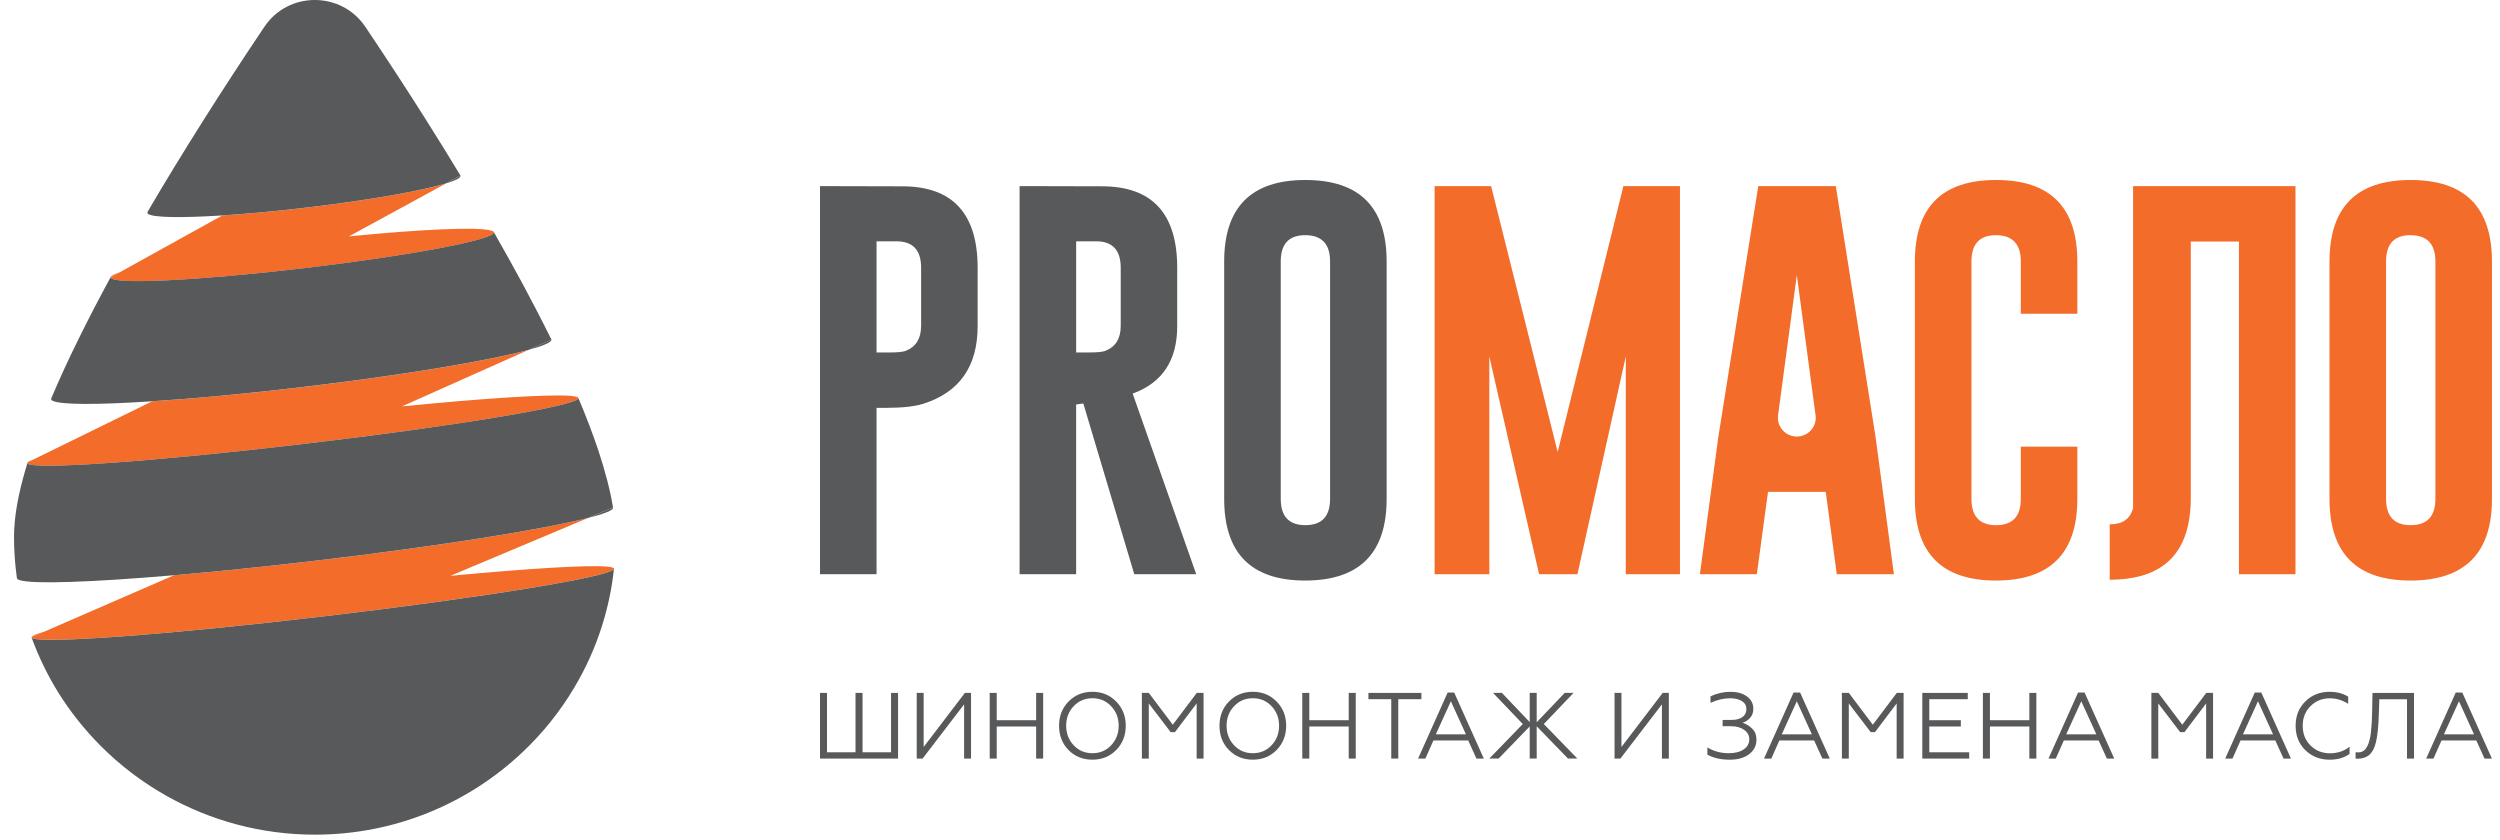 <?xml version="1.0" encoding="UTF-8"?> <svg xmlns="http://www.w3.org/2000/svg" width="125" height="42" viewBox="0 0 125 42" fill="none"><path d="M44.552 34.645H44.903V37.929H41V34.645H41.351V37.614H42.776V34.645H43.127V37.614H44.552V34.645Z" fill="#58595B"></path><path d="M46.13 37.929H45.836V34.645H46.183V37.348L48.244 34.645H48.552V37.929H48.205V35.218L46.13 37.929Z" fill="#58595B"></path><path d="M49.836 37.929H49.485V34.645H49.836V36.01H51.807V34.645H52.158V37.929H51.807V36.325H49.836V37.929Z" fill="#58595B"></path><path d="M53.426 35.077C53.746 34.751 54.143 34.589 54.621 34.589C55.094 34.589 55.49 34.751 55.81 35.077C56.129 35.402 56.288 35.805 56.288 36.286C56.288 36.77 56.129 37.175 55.81 37.501C55.495 37.823 55.097 37.984 54.621 37.984C54.141 37.984 53.743 37.823 53.426 37.501C53.11 37.18 52.953 36.775 52.953 36.286C52.953 35.802 53.111 35.399 53.426 35.077ZM53.687 37.267C53.937 37.53 54.247 37.661 54.621 37.661C54.993 37.661 55.305 37.53 55.554 37.267C55.807 37.002 55.934 36.675 55.934 36.286C55.934 35.898 55.807 35.572 55.554 35.306C55.305 35.043 54.994 34.912 54.621 34.912C54.249 34.912 53.937 35.043 53.687 35.306C53.435 35.571 53.308 35.898 53.308 36.286C53.308 36.675 53.435 37 53.687 37.267Z" fill="#58595B"></path><path d="M57.44 37.929H57.094V34.645H57.44L58.639 36.236L59.838 34.645H60.178V37.929H59.832V35.172L58.747 36.607H58.533L57.439 35.172V37.929H57.44Z" fill="#58595B"></path><path d="M61.447 35.077C61.766 34.751 62.164 34.589 62.641 34.589C63.114 34.589 63.511 34.751 63.83 35.077C64.149 35.402 64.309 35.805 64.309 36.286C64.309 36.77 64.149 37.175 63.83 37.501C63.515 37.823 63.117 37.984 62.641 37.984C62.161 37.984 61.763 37.823 61.447 37.501C61.13 37.18 60.974 36.775 60.974 36.286C60.974 35.802 61.132 35.399 61.447 35.077ZM61.708 37.267C61.957 37.53 62.268 37.661 62.641 37.661C63.013 37.661 63.325 37.53 63.575 37.267C63.827 37.002 63.954 36.675 63.954 36.286C63.954 35.898 63.827 35.572 63.575 35.306C63.325 35.043 63.015 34.912 62.641 34.912C62.269 34.912 61.957 35.043 61.708 35.306C61.455 35.571 61.329 35.898 61.329 36.286C61.329 36.675 61.455 37 61.708 37.267Z" fill="#58595B"></path><path d="M65.465 37.929H65.114V34.645H65.465V36.01H67.436V34.645H67.787V37.929H67.436V36.325H65.465V37.929Z" fill="#58595B"></path><path d="M69.914 37.929H69.563V34.96H68.421V34.645H71.07V34.96H69.914V37.929Z" fill="#58595B"></path><path d="M71.269 37.929H70.904L72.382 34.627H72.709L74.191 37.929H73.822L73.41 37.024H71.671L71.269 37.929ZM72.543 35.063L71.791 36.718H73.297L72.543 35.063Z" fill="#58595B"></path><path d="M74.652 34.645H75.096L76.485 36.105V34.645H76.835V36.113L78.234 34.645H78.678L77.19 36.202L78.868 37.928H78.399L76.835 36.315V37.928H76.485V36.323L74.931 37.928H74.466L76.138 36.202L74.652 34.645Z" fill="#58595B"></path><path d="M81.02 37.929H80.727V34.645H81.073V37.348L83.134 34.645H83.442V37.929H83.096V35.218L81.02 37.929Z" fill="#58595B"></path><path d="M86.486 37.985C86.044 37.985 85.671 37.901 85.369 37.731V37.374C85.694 37.565 86.05 37.661 86.435 37.661C86.75 37.661 87.001 37.597 87.186 37.47C87.371 37.343 87.464 37.174 87.464 36.961C87.464 36.77 87.378 36.614 87.207 36.492C87.036 36.371 86.814 36.31 86.539 36.31H86.131V35.996H86.576C86.81 35.996 86.992 35.948 87.123 35.853C87.254 35.757 87.32 35.625 87.32 35.453C87.32 35.283 87.246 35.152 87.098 35.056C86.949 34.961 86.753 34.913 86.51 34.913C86.185 34.913 85.856 34.99 85.525 35.144V34.816C85.85 34.666 86.184 34.59 86.525 34.59C86.86 34.59 87.133 34.666 87.344 34.82C87.559 34.977 87.666 35.182 87.666 35.436C87.666 35.629 87.609 35.785 87.497 35.904C87.385 36.02 87.263 36.097 87.126 36.138C87.31 36.195 87.471 36.294 87.609 36.433C87.752 36.567 87.823 36.752 87.823 36.986C87.823 37.277 87.703 37.516 87.463 37.705C87.219 37.891 86.894 37.985 86.486 37.985Z" fill="#58595B"></path><path d="M88.566 37.929H88.201L89.679 34.627H90.006L91.488 37.929H91.119L90.707 37.024H88.968L88.566 37.929ZM89.84 35.063L89.088 36.718H90.594L89.84 35.063Z" fill="#58595B"></path><path d="M92.442 37.929H92.095V34.645H92.442L93.64 36.236L94.839 34.645H95.18V37.929H94.833V35.172L93.749 36.607H93.535L92.44 35.172V37.929H92.442Z" fill="#58595B"></path><path d="M98.46 37.929H96.115V34.645H98.388V34.96H96.464V36.01H98.042V36.325H96.464V37.614H98.46V37.929Z" fill="#58595B"></path><path d="M99.496 37.929H99.145V34.645H99.496V36.01H101.467V34.645H101.818V37.929H101.467V36.325H99.496V37.929Z" fill="#58595B"></path><path d="M102.79 37.929H102.425L103.903 34.627H104.229L105.712 37.929H105.343L104.931 37.024H103.192L102.79 37.929ZM104.064 35.063L103.311 36.718H104.818L104.064 35.063Z" fill="#58595B"></path><path d="M107.915 37.929H107.569V34.645H107.915L109.114 36.236L110.313 34.645H110.653V37.929H110.307V35.172L109.222 36.607H109.008L107.914 35.172V37.929H107.915Z" fill="#58595B"></path><path d="M111.625 37.929H111.26L112.738 34.627H113.065L114.547 37.929H114.178L113.766 37.024H112.027L111.625 37.929ZM112.899 35.063L112.147 36.718H113.653L112.899 35.063Z" fill="#58595B"></path><path d="M116.482 37.985C115.999 37.985 115.592 37.826 115.264 37.507C114.942 37.188 114.781 36.782 114.781 36.288C114.781 35.797 114.942 35.392 115.264 35.073C115.589 34.751 115.996 34.59 116.482 34.59C116.842 34.59 117.152 34.672 117.41 34.834V35.191C117.119 35.007 116.811 34.915 116.486 34.915C116.107 34.915 115.786 35.046 115.524 35.309C115.264 35.564 115.136 35.891 115.136 36.289C115.136 36.69 115.266 37.017 115.524 37.274C115.786 37.534 116.11 37.664 116.495 37.664C116.879 37.664 117.209 37.554 117.479 37.335V37.696C117.209 37.888 116.877 37.985 116.482 37.985Z" fill="#58595B"></path><path d="M117.779 37.929V37.61C117.81 37.617 117.854 37.62 117.911 37.62C118.057 37.62 118.172 37.569 118.259 37.471C118.346 37.37 118.416 37.225 118.47 37.035C118.507 36.906 118.533 36.765 118.546 36.613C118.564 36.438 118.578 36.271 118.588 36.116C118.594 36 118.601 35.81 118.607 35.543L118.625 34.647H120.701V37.931H120.35V34.962H118.966L118.942 35.712C118.923 36.329 118.875 36.792 118.799 37.101C118.734 37.382 118.63 37.59 118.489 37.722C118.348 37.856 118.155 37.926 117.909 37.936C117.84 37.933 117.794 37.932 117.779 37.929Z" fill="#58595B"></path><path d="M121.674 37.929H121.309L122.787 34.627H123.114L124.596 37.929H124.227L123.815 37.024H122.076L121.674 37.929ZM122.948 35.063L122.196 36.718H123.702L122.948 35.063Z" fill="#58595B"></path><path d="M45.117 9.316L41 9.306V28.71H43.828V20.393H44.287C45.114 20.393 45.742 20.324 46.175 20.186C47.98 19.606 48.882 18.313 48.882 16.309V13.391C48.882 10.675 47.627 9.316 45.117 9.316ZM46.054 16.308C46.054 16.927 45.798 17.34 45.286 17.544C45.139 17.598 44.87 17.623 44.477 17.623H43.828V12.066H44.827C45.647 12.066 46.056 12.508 46.056 13.391V16.308H46.054Z" fill="#58595B"></path><path d="M58.861 16.308V13.39C58.861 10.674 57.605 9.315 55.096 9.315L50.979 9.305V28.709H53.807V20.224L54.166 20.174L56.713 28.709H59.811L56.633 19.679C58.119 19.14 58.861 18.017 58.861 16.308ZM56.035 16.308C56.035 16.927 55.778 17.34 55.267 17.544C55.12 17.598 54.85 17.623 54.457 17.623H53.808V12.066H54.807C55.627 12.066 56.036 12.508 56.036 13.391V16.308H56.035Z" fill="#58595B"></path><path d="M65.266 9C62.562 9 61.209 10.359 61.209 13.075V24.944C61.209 27.667 62.562 29.028 65.266 29.028C67.977 29.021 69.332 27.659 69.332 24.944V13.075C69.332 10.359 67.977 9 65.266 9ZM66.504 24.943C66.504 25.819 66.091 26.258 65.266 26.258C64.446 26.258 64.037 25.819 64.037 24.943V13.074C64.037 12.198 64.443 11.759 65.256 11.759H65.275C66.095 11.766 66.504 12.205 66.504 13.074V24.943Z" fill="#58595B"></path><path d="M77.883 22.599L74.556 9.306H71.73V28.71H74.466V17.822L76.954 28.71H78.872L81.289 17.822V28.71H83.998V9.306H81.17L77.883 22.599Z" fill="#F36C29"></path><path d="M91.79 9.306H87.913L85.915 21.857L84.995 28.71H87.842L88.4 24.595H91.288L91.838 28.71H94.695L93.775 21.827L91.79 9.306ZM89.841 21.827C89.27 21.827 88.829 21.329 88.903 20.768L89.841 13.757L90.779 20.768C90.853 21.329 90.413 21.827 89.841 21.827Z" fill="#F36C29"></path><path d="M99.801 9C97.097 9 95.744 10.359 95.744 13.075V24.944C95.744 27.667 97.097 29.028 99.801 29.028C102.512 29.021 103.867 27.659 103.867 24.944V22.332H101.041V24.944C101.041 25.82 100.627 26.259 99.802 26.259C98.983 26.259 98.573 25.82 98.573 24.944V13.075C98.573 12.199 98.98 11.76 99.792 11.76H99.812C100.632 11.767 101.041 12.206 101.041 13.075V15.686H103.867V13.075C103.867 10.359 102.512 9 99.801 9Z" fill="#F36C29"></path><path d="M109.482 9.306H106.654V25.401C106.515 25.943 106.129 26.218 105.485 26.218V28.987C107.857 28.987 109.188 27.938 109.479 25.843H109.48V25.825C109.519 25.537 109.54 25.23 109.54 24.903V12.075H111.947V28.71H114.774V9.306H111.947H109.482Z" fill="#F36C29"></path><path d="M120.531 9C117.827 9 116.475 10.359 116.475 13.075V24.944C116.475 27.667 117.827 29.028 120.531 29.028C123.242 29.021 124.598 27.659 124.598 24.944V13.075C124.596 10.359 123.242 9 120.531 9ZM121.77 24.943C121.77 25.819 121.356 26.258 120.531 26.258C119.712 26.258 119.303 25.819 119.303 24.943V13.074C119.303 12.198 119.709 11.759 120.521 11.759H120.541C121.361 11.766 121.77 12.205 121.77 13.074V24.943Z" fill="#F36C29"></path><path d="M28.922 19.916C28.812 20.296 22.737 21.308 15.223 22.194C7.691 23.084 1.533 23.513 1.364 23.166C1.368 23.148 1.372 23.135 1.378 23.117L1.666 22.977L1.67 22.973C1.675 22.973 1.679 22.968 1.684 22.968L7.605 20.067C9.715 19.932 12.339 19.688 15.17 19.349C20.159 18.756 24.446 18.038 26.413 17.5L20.096 20.32C24.231 19.909 27.408 19.71 28.508 19.791C28.718 19.809 28.851 19.836 28.9 19.872C28.907 19.884 28.912 19.902 28.922 19.916Z" fill="#F36C29"></path><path d="M30.702 28.429V28.433C30.702 28.438 30.702 28.438 30.698 28.442C30.629 28.817 24.188 29.874 16.219 30.814C8.322 31.745 1.863 32.215 1.585 31.885C1.58 31.876 1.58 31.871 1.576 31.862V31.858C1.576 31.858 1.576 31.854 1.58 31.854L1.585 31.849L2.155 31.601C2.163 31.601 2.169 31.601 2.178 31.597L8.696 28.764C10.837 28.579 13.288 28.33 15.89 28.023C21.943 27.309 27.119 26.477 29.401 25.899L22.518 28.792C26.447 28.421 29.388 28.244 30.356 28.33C30.574 28.353 30.692 28.384 30.702 28.429Z" fill="#F36C29"></path><path d="M24.694 11.61C24.694 11.614 24.694 11.614 24.694 11.619C24.74 11.984 20.485 12.789 15.196 13.412C9.9 14.036 5.573 14.243 5.532 13.874V13.865L5.592 13.834H5.596L5.979 13.617C5.984 13.613 5.988 13.613 5.988 13.613C5.992 13.613 5.992 13.613 5.996 13.608L11.114 10.775H11.118C12.328 10.693 13.752 10.568 15.271 10.387C18.394 10.021 21.073 9.546 22.301 9.172L17.445 11.82C21.024 11.463 23.808 11.342 24.52 11.517C24.597 11.536 24.653 11.558 24.676 11.585C24.68 11.585 24.68 11.585 24.68 11.585C24.686 11.592 24.69 11.6 24.694 11.61Z" fill="#F36C29"></path><path d="M27.571 16.974V16.982L26.412 17.497C24.445 18.035 20.159 18.753 15.169 19.346C12.338 19.685 9.714 19.929 7.604 20.064C4.889 20.245 3.022 20.245 2.628 20.037C2.583 20.015 2.56 19.988 2.556 19.956V19.941C2.556 19.937 2.556 19.933 2.56 19.927C2.56 19.923 2.564 19.913 2.568 19.909C2.97 18.951 3.427 17.962 3.924 16.958C4.426 15.937 4.965 14.898 5.53 13.862V13.871C5.572 14.242 9.899 14.033 15.194 13.409C20.485 12.786 24.739 11.981 24.693 11.616C24.693 11.612 24.693 11.612 24.693 11.607C25.19 12.479 25.679 13.356 26.154 14.233C26.637 15.137 27.108 16.041 27.547 16.931C27.551 16.94 27.555 16.946 27.561 16.95C27.561 16.96 27.567 16.965 27.571 16.974Z" fill="#58595B"></path><path d="M5.592 13.833L5.532 13.864C5.532 13.856 5.536 13.846 5.546 13.837L5.592 13.833Z" fill="#58595B"></path><path d="M1.575 31.855H1.58C1.575 31.855 1.575 31.86 1.575 31.86V31.855Z" fill="#58595B"></path><path d="M30.697 28.443C30.597 29.42 30.39 30.372 30.104 31.281C29.762 32.375 29.291 33.409 28.715 34.377C28.003 35.575 27.132 36.663 26.118 37.617C23.42 40.165 19.768 41.733 15.743 41.733C13.045 41.733 10.516 41.023 8.325 39.794C7.107 39.107 5.994 38.262 5.016 37.277C4.218 36.472 3.509 35.582 2.906 34.615C2.377 33.758 1.934 32.845 1.582 31.886C1.86 32.217 8.32 31.747 16.216 30.815C24.188 29.876 30.628 28.819 30.697 28.443Z" fill="#58595B"></path><path d="M5.979 13.617L5.596 13.835H5.592L5.532 13.866C5.532 13.857 5.536 13.847 5.546 13.839C5.582 13.775 5.733 13.698 5.979 13.617Z" fill="#F36C29"></path><path d="M27.57 16.982C27.575 17.118 27.16 17.294 26.412 17.497L27.57 16.982Z" fill="#58595B"></path><path d="M27.561 16.951C27.556 16.947 27.552 16.943 27.546 16.933C27.551 16.933 27.551 16.933 27.551 16.933C27.552 16.943 27.556 16.947 27.561 16.951Z" fill="#58595B"></path><path d="M30.651 25.374H30.647L29.401 25.898C27.119 26.476 21.942 27.307 15.89 28.021C13.289 28.329 10.837 28.577 8.696 28.762C4.588 29.115 1.63 29.218 0.978 29.006C0.963 28.998 0.946 28.992 0.936 28.988C0.882 28.965 0.854 28.943 0.845 28.916C0.845 28.912 0.845 28.912 0.845 28.912V28.903C0.75 28.23 0.7 27.539 0.7 26.837C0.7 26.607 0.714 26.363 0.737 26.115C0.814 25.234 1.038 24.24 1.367 23.164C1.535 23.513 7.694 23.082 15.226 22.192C22.739 21.306 28.815 20.294 28.925 19.915C29.308 20.828 29.646 21.704 29.924 22.541C30.259 23.558 30.51 24.508 30.651 25.374Z" fill="#58595B"></path><path d="M30.651 25.384V25.388C30.66 25.515 30.213 25.692 29.401 25.899L30.647 25.375C30.647 25.375 30.647 25.375 30.647 25.38C30.651 25.38 30.651 25.384 30.651 25.384Z" fill="#58595B"></path><path d="M23.02 8.777V8.781L22.303 9.169C21.075 9.545 18.396 10.019 15.273 10.384C13.753 10.565 12.328 10.692 11.119 10.772H11.115C9.047 10.903 7.604 10.881 7.395 10.686C7.376 10.672 7.368 10.659 7.368 10.641C7.368 10.627 7.368 10.614 7.376 10.596C9.061 7.709 11.206 4.332 13.219 1.34C14.415 -0.449 17.067 -0.445 18.267 1.34C19.341 2.941 20.45 4.635 21.343 6.058C21.891 6.921 22.452 7.834 23.014 8.764C23.015 8.771 23.02 8.777 23.02 8.777Z" fill="#58595B"></path><path d="M23.024 8.795C23.032 8.9 22.777 9.025 22.303 9.171L23.02 8.783C23.024 8.786 23.024 8.79 23.024 8.795Z" fill="#58595B"></path><path d="M1.36 23.156C1.36 23.142 1.364 23.129 1.378 23.115C1.374 23.134 1.37 23.146 1.364 23.165C1.36 23.16 1.36 23.156 1.36 23.156Z" fill="#F36C29"></path><path d="M1.378 23.115C1.415 23.074 1.515 23.025 1.666 22.976L1.378 23.115Z" fill="#F36C29"></path><path d="M28.922 19.902V19.916C28.913 19.902 28.907 19.885 28.899 19.871C28.912 19.884 28.922 19.894 28.922 19.902Z" fill="#F36C29"></path><path d="M2.154 31.603L1.583 31.851C1.602 31.788 1.797 31.702 2.154 31.603Z" fill="#F36C29"></path></svg> 